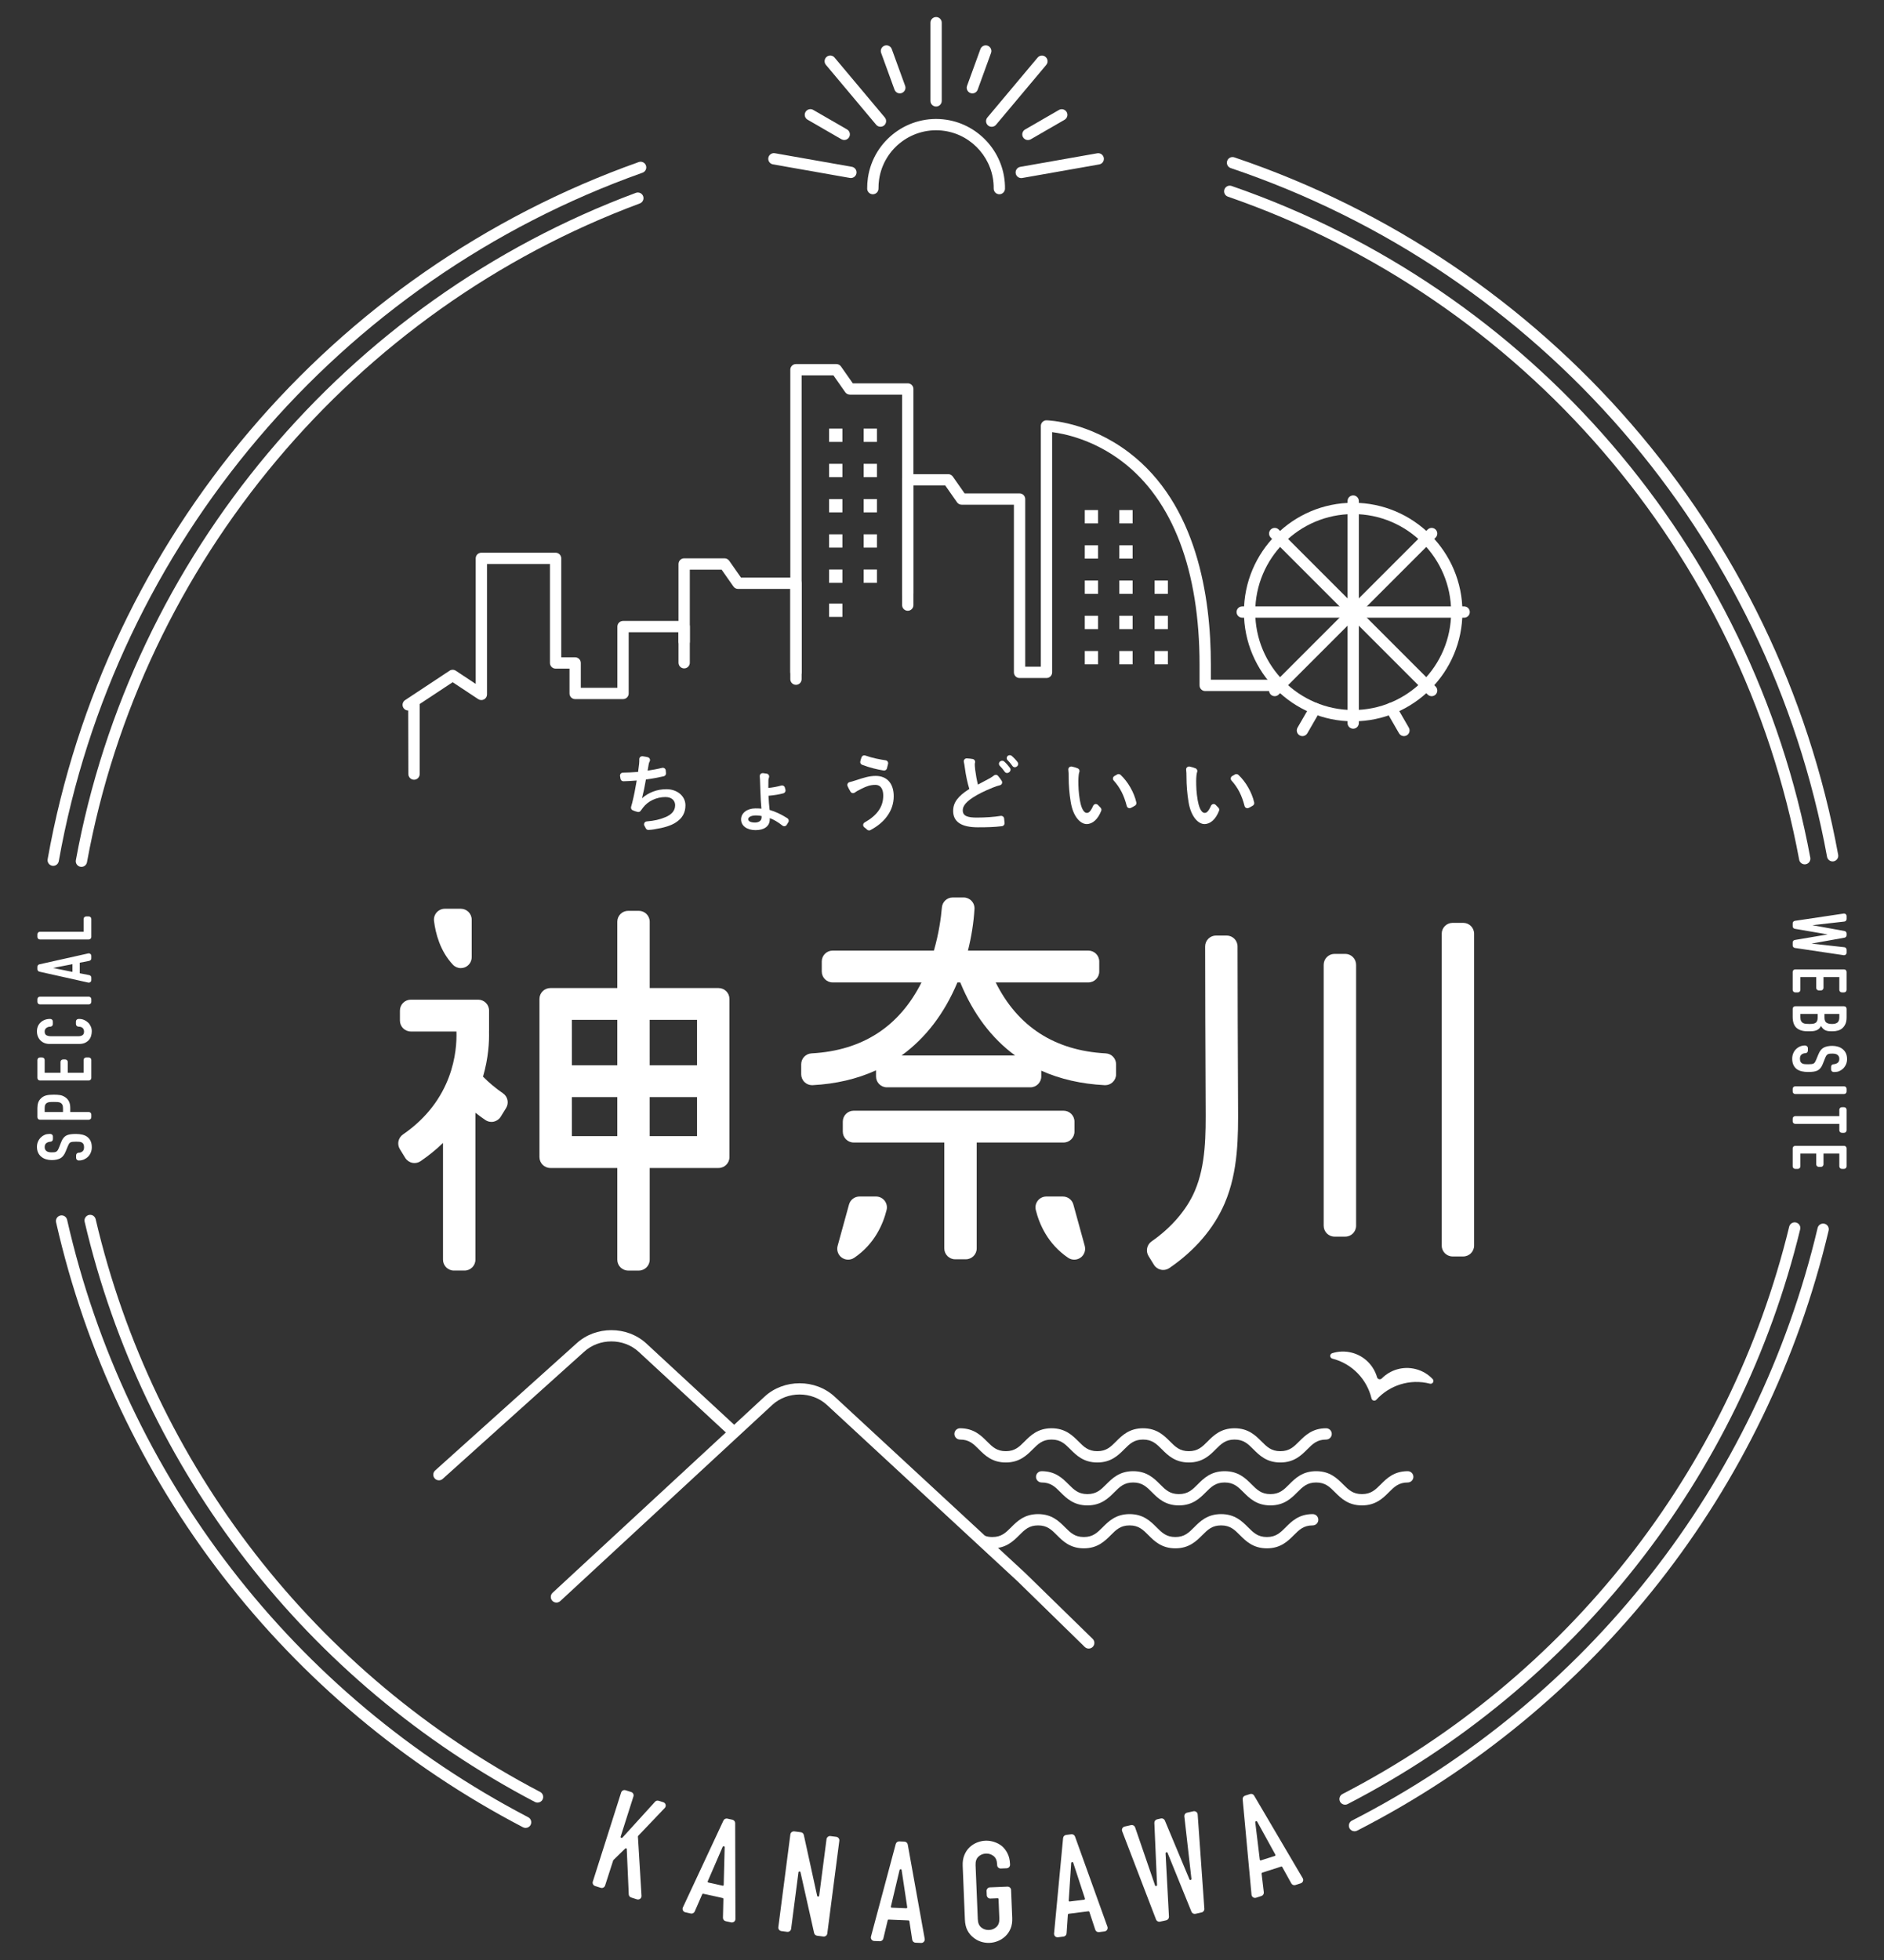 <?xml version="1.0" encoding="utf-8"?>
<!-- Generator: Adobe Illustrator 16.0.0, SVG Export Plug-In . SVG Version: 6.00 Build 0)  -->
<!DOCTYPE svg PUBLIC "-//W3C//DTD SVG 1.1//EN" "http://www.w3.org/Graphics/SVG/1.1/DTD/svg11.dtd">
<svg version="1.1" id="レイヤー_1" xmlns="http://www.w3.org/2000/svg" xmlns:xlink="http://www.w3.org/1999/xlink" x="0px"
	 y="0px" width="500px" height="520px" viewBox="0 0 500 520" enable-background="new 0 0 500 520" xml:space="preserve">
<rect x="0" y="0" width="500" height="520" fill="#333333" stroke="none"/>
<g>
	<g>
		<g>
			<g>
				<path fill="#FFFFFF" d="M339.795,388.008c-3.66,0-5.588-1.93-7.137-3.48c-1.451-1.455-2.598-2.602-5.014-2.602
					c-2.414,0-3.559,1.146-5.01,2.6c-1.547,1.551-3.475,3.482-7.131,3.482c-3.658,0-5.586-1.932-7.135-3.482
					c-1.451-1.453-2.598-2.6-5.012-2.6s-3.559,1.146-5.01,2.6c-1.547,1.551-3.475,3.482-7.131,3.482
					c-3.658,0-5.584-1.932-7.131-3.482c-1.451-1.453-2.596-2.6-5.008-2.6c-2.414,0-3.561,1.146-5.01,2.6
					c-1.549,1.551-3.475,3.482-7.133,3.482s-5.584-1.932-7.133-3.482c-1.449-1.453-2.596-2.6-5.01-2.6c-0.828,0-1.5-0.672-1.5-1.5
					s0.672-1.5,1.5-1.5c3.658,0,5.586,1.93,7.133,3.48c1.451,1.453,2.596,2.602,5.01,2.602c2.412,0,3.559-1.148,5.01-2.602
					c1.547-1.551,3.475-3.48,7.133-3.48c3.656,0,5.582,1.93,7.131,3.48c1.449,1.453,2.596,2.602,5.008,2.602
					s3.559-1.148,5.008-2.602c1.549-1.551,3.475-3.48,7.133-3.48s5.586,1.93,7.135,3.48c1.451,1.453,2.596,2.602,5.012,2.602
					c2.412,0,3.559-1.148,5.008-2.602c1.549-1.551,3.475-3.48,7.133-3.48c3.66,0,5.588,1.93,7.137,3.48
					c1.451,1.453,2.598,2.602,5.014,2.602s3.562-1.148,5.014-2.602c1.551-1.551,3.479-3.48,7.137-3.48c0.828,0,1.5,0.672,1.5,1.5
					s-0.672,1.5-1.5,1.5c-2.416,0-3.562,1.146-5.014,2.6C345.383,386.076,343.455,388.008,339.795,388.008z"/>
				<path fill="#FFFFFF" d="M361.451,399.395c-3.66,0-5.588-1.93-7.137-3.48c-1.451-1.453-2.598-2.602-5.014-2.602
					c-2.414,0-3.559,1.146-5.01,2.6c-1.547,1.553-3.475,3.482-7.133,3.482s-5.584-1.93-7.133-3.48
					c-1.451-1.453-2.598-2.602-5.012-2.602s-3.559,1.146-5.01,2.6c-1.547,1.553-3.475,3.482-7.133,3.482
					c-3.656,0-5.582-1.93-7.129-3.48c-1.451-1.455-2.596-2.602-5.008-2.602c-2.414,0-3.561,1.146-5.01,2.602
					c-1.549,1.551-3.475,3.48-7.133,3.48s-5.584-1.93-7.133-3.48c-1.449-1.455-2.596-2.602-5.01-2.602c-0.828,0-1.5-0.672-1.5-1.5
					s0.672-1.5,1.5-1.5c3.658,0,5.586,1.93,7.133,3.482c1.451,1.453,2.596,2.6,5.01,2.6c2.412,0,3.559-1.146,5.01-2.602
					c1.547-1.551,3.475-3.48,7.133-3.48c3.656,0,5.582,1.93,7.131,3.482c1.449,1.453,2.594,2.6,5.006,2.6
					c2.414,0,3.561-1.146,5.01-2.602c1.549-1.551,3.475-3.48,7.133-3.48s5.586,1.93,7.135,3.48c1.451,1.455,2.596,2.602,5.01,2.602
					s3.561-1.146,5.01-2.602c1.549-1.551,3.475-3.48,7.133-3.48c3.66,0,5.588,1.93,7.137,3.48c1.451,1.455,2.598,2.602,5.014,2.602
					s3.562-1.148,5.014-2.602c1.549-1.551,3.477-3.48,7.137-3.48c0.828,0,1.5,0.672,1.5,1.5s-0.672,1.5-1.5,1.5
					c-2.416,0-3.562,1.148-5.014,2.602C367.039,397.465,365.109,399.395,361.451,399.395z"/>
				<path fill="#FFFFFF" d="M336.225,410.781c-3.66,0-5.588-1.93-7.137-3.48c-1.451-1.453-2.598-2.602-5.014-2.602
					c-2.414,0-3.561,1.146-5.01,2.602c-1.549,1.551-3.475,3.48-7.133,3.48s-5.586-1.93-7.135-3.48
					c-1.451-1.455-2.596-2.602-5.01-2.602s-3.561,1.146-5.01,2.602c-1.549,1.551-3.475,3.48-7.133,3.48
					c-3.656,0-5.582-1.93-7.131-3.482c-1.449-1.453-2.596-2.6-5.008-2.6s-3.559,1.146-5.01,2.602
					c-1.547,1.551-3.475,3.48-7.131,3.48c-1.076,0-2.041-0.158-2.955-0.488c-0.779-0.279-1.184-1.139-0.904-1.918
					c0.281-0.779,1.139-1.186,1.92-0.904c0.582,0.209,1.217,0.311,1.939,0.311c2.412,0,3.559-1.146,5.008-2.6
					c1.549-1.553,3.475-3.482,7.133-3.482s5.584,1.93,7.131,3.482c1.451,1.453,2.596,2.6,5.008,2.6c2.414,0,3.559-1.146,5.01-2.6
					c1.547-1.553,3.475-3.482,7.133-3.482s5.584,1.93,7.133,3.48c1.451,1.453,2.598,2.602,5.012,2.602s3.559-1.146,5.01-2.6
					c1.547-1.553,3.475-3.482,7.133-3.482s5.588,1.93,7.137,3.48c1.451,1.453,2.598,2.602,5.014,2.602
					c2.414,0,3.561-1.146,5.012-2.602c1.551-1.551,3.479-3.48,7.139-3.48c0.828,0,1.5,0.672,1.5,1.5s-0.672,1.5-1.5,1.5
					c-2.416,0-3.564,1.148-5.016,2.602C341.811,408.852,339.883,410.781,336.225,410.781z"/>
			</g>
			<g>
				<path fill="#FFFFFF" d="M116.49,392.74c-0.411,0-0.82-0.168-1.116-0.498c-0.554-0.615-0.503-1.564,0.113-2.117l37.477-33.678
					c5.115-4.734,13.465-4.734,18.596,0.014l23.749,21.967c0.608,0.562,0.645,1.512,0.083,2.119
					c-0.562,0.607-1.511,0.646-2.12,0.084l-23.749-21.967c-4.007-3.709-10.53-3.709-14.538,0l-37.493,33.691
					C117.206,392.613,116.847,392.74,116.49,392.74z"/>
				<path fill="#FFFFFF" d="M288.939,437.375c-0.379,0-0.756-0.141-1.049-0.426l-17.814-17.395l-50.601-46.805
					c-4.008-3.705-10.53-3.707-14.538,0l-56.244,52.025c-0.609,0.561-1.558,0.523-2.12-0.084c-0.562-0.607-0.526-1.557,0.083-2.119
					l56.244-52.025c5.131-4.746,13.48-4.746,18.612,0l50.63,46.832l17.844,17.424c0.594,0.578,0.605,1.527,0.025,2.121
					C289.719,437.225,289.328,437.375,288.939,437.375z"/>
			</g>
			<path fill="#FFFFFF" d="M353.027,359.746c0.01,0.332,0.238,0.617,0.559,0.699c0.002,0,0.006,0,0.01,0.002
				c5.338,1.371,9.203,5.57,10.398,10.584c0.064,0.268,0.273,0.48,0.541,0.549s0.551-0.018,0.736-0.221
				c3.465-3.816,8.873-5.637,14.213-4.266c0.002,0.002,0.006,0.002,0.01,0.002c0.32,0.084,0.656-0.057,0.824-0.342
				c0.168-0.287,0.127-0.648-0.102-0.889c-1.178-1.242-2.707-2.18-4.488-2.637c-3.354-0.861-6.746,0.195-9.023,2.484
				c-0.188,0.188-0.459,0.262-0.715,0.197c-0.256-0.066-0.457-0.264-0.531-0.518c-0.893-3.102-3.357-5.664-6.711-6.523
				c-1.781-0.459-3.574-0.375-5.203,0.148C353.229,359.117,353.018,359.416,353.027,359.746z"/>
		</g>
		<g>
			<g>
				<path fill="#FFFFFF" d="M176.87,209.382c-2.447,0-4.69,0.829-6.488,2.396c0.405-1.581,0.726-3.115,1.038-4.974
					c1.766-0.231,2.93-0.459,4.72-0.851c0.37-0.081,0.628-0.417,0.609-0.795c-0.013-0.245-0.035-0.509-0.07-0.784
					c-0.028-0.219-0.148-0.417-0.33-0.541c-0.132-0.089-0.285-0.136-0.44-0.136c-0.061,0-0.123,0.007-0.185,0.022
					c-1.27,0.312-2.887,0.599-3.852,0.735c0.101-0.69,0.181-1.123,0.274-1.626l0.043-0.229c0.028-0.151,0.116-0.381,0.227-0.585
					c0.113-0.21,0.123-0.462,0.025-0.681c-0.097-0.218-0.289-0.38-0.521-0.438c-0.375-0.095-0.83-0.179-1.371-0.256
					c-0.036-0.005-0.073-0.007-0.109-0.007c-0.188,0-0.374,0.069-0.517,0.197c-0.17,0.152-0.266,0.373-0.258,0.601
					c0.01,0.366-0.008,0.781-0.053,1.283l-0.017,0.124c-0.063,0.53-0.149,1.224-0.254,1.957c-1.552,0.121-2.756,0.18-4.027,0.198
					c-0.225,0.003-0.437,0.103-0.581,0.274c-0.146,0.172-0.209,0.397-0.175,0.619c0.045,0.29,0.09,0.557,0.127,0.758
					c0.066,0.369,0.389,0.635,0.763,0.635c0.003,0,0.008,0,0.011,0c1.008-0.014,2.191-0.102,3.24-0.18l0.279-0.021
					c-0.38,2.24-0.699,3.929-1.197,5.923c-0.088,0.329-0.176,0.657-0.292,1.052c-0.108,0.373,0.075,0.77,0.432,0.927
					c0.407,0.181,0.926,0.351,1.321,0.434c0.054,0.012,0.107,0.017,0.16,0.017c0.25,0,0.487-0.121,0.635-0.331
					c0.087-0.124,0.178-0.243,0.326-0.438c0.098-0.13,0.197-0.261,0.289-0.395c1.309-1.729,3.586-2.803,5.946-2.803
					c1.902,0,2.577,1.157,2.577,2.147c0,1.424-0.844,2.468-2.577,3.188c-1.587,0.655-2.841,0.94-4.969,1.131
					c-0.268,0.024-0.504,0.184-0.624,0.424c-0.121,0.239-0.109,0.524,0.031,0.753c0.105,0.174,0.207,0.365,0.287,0.525
					c0.006,0.013,0.039,0.092,0.045,0.105c0.127,0.276,0.403,0.451,0.705,0.451c0.008,0,0.014,0,0.021,0
					c0.536-0.015,1.047-0.087,1.473-0.155c2.68-0.418,4.513-0.994,5.766-1.809c1.735-1.103,2.578-2.597,2.578-4.568
					C181.912,211.219,179.744,209.382,176.87,209.382z"/>
				<path fill="#FFFFFF" d="M208.968,217.081c-1.649-1.042-3.104-1.722-4.719-2.204c-0.141-1.317-0.249-2.429-0.295-3.754
					c1.678-0.158,2.896-0.361,3.953-0.655c0.402-0.112,0.644-0.522,0.547-0.929c-0.047-0.194-0.103-0.399-0.157-0.597
					c-0.056-0.198-0.189-0.365-0.37-0.466c-0.116-0.065-0.246-0.098-0.377-0.098c-0.071,0-0.143,0.009-0.213,0.029
					c-1.047,0.299-2.297,0.531-3.428,0.635c0-0.768-0.002-1.537,0.022-2.081c0.018-0.243,0.075-0.456,0.157-0.7
					c0.071-0.214,0.047-0.449-0.069-0.643c-0.116-0.193-0.31-0.328-0.531-0.367c-0.272-0.048-0.612-0.095-0.993-0.137
					c-0.029-0.003-0.057-0.004-0.086-0.004c-0.204,0-0.402,0.081-0.549,0.228c-0.166,0.167-0.248,0.401-0.221,0.635
					c0.027,0.251,0.045,0.536,0.057,0.857c0.022,0.807,0.045,1.644,0.088,2.71c0.082,2.228,0.179,3.862,0.294,4.997
					c-0.411-0.046-0.929-0.068-1.583-0.068c-2.214,0-3.821,1.227-3.821,2.916c0,1.705,1.546,2.85,3.845,2.85
					c2.363,0,3.774-1.074,3.774-2.872v-0.316c1.107,0.415,2.175,1.045,3.356,1.984c0.139,0.109,0.309,0.167,0.482,0.167
					c0.04,0,0.08-0.003,0.122-0.009c0.214-0.034,0.404-0.155,0.524-0.336c0.148-0.223,0.314-0.494,0.45-0.735
					C209.433,217.759,209.318,217.303,208.968,217.081z M198.574,217.318c0-0.563,0.847-0.973,2.012-0.973
					c0.422,0,0.935,0.019,1.538,0.159v0.316c0,1.034-0.899,1.401-1.741,1.401C199.233,218.223,198.574,217.893,198.574,217.318z"/>
				<path fill="#FFFFFF" d="M232.416,205.855c-1.664,0-3.136,0.449-5.18,1.131l-0.162,0.051c-0.66,0.208-1.137,0.358-1.59,0.459
					c-0.229,0.05-0.422,0.201-0.526,0.411c-0.104,0.209-0.108,0.455-0.011,0.668c0.166,0.367,0.487,1.042,0.803,1.514
					c0.119,0.173,0.304,0.291,0.512,0.326c0.042,0.007,0.084,0.01,0.127,0.01c0.166,0,0.328-0.054,0.464-0.154
					c0.29-0.217,0.632-0.447,1.899-1.069c1.254-0.616,2.237-0.973,3.55-0.973c1.83,0,2.103,1.785,2.103,2.849
					c0,1.51-0.406,2.82-1.243,4.002c-0.831,1.167-2.039,2.187-3.693,3.117c-0.232,0.13-0.381,0.37-0.396,0.635
					c-0.014,0.266,0.109,0.52,0.326,0.674c0.234,0.167,0.462,0.353,0.692,0.574l0.007,0.007c0.149,0.149,0.348,0.228,0.549,0.228
					c0.124,0,0.25-0.03,0.364-0.091c1.868-0.996,3.331-2.204,4.343-3.584c1.216-1.612,1.833-3.431,1.833-5.404
					C237.186,207.867,235.402,205.855,232.416,205.855z"/>
				<path fill="#FFFFFF" d="M228.801,202.906c2.175,0.816,3.854,1.196,5.707,1.515c0.044,0.008,0.089,0.012,0.133,0.012
					c0.34,0,0.647-0.224,0.745-0.561c0.094-0.328,0.211-0.803,0.302-1.22c0.046-0.21,0.003-0.429-0.118-0.605
					c-0.121-0.177-0.311-0.295-0.522-0.328c-1.481-0.226-3.436-0.575-5.411-1.275c-0.086-0.03-0.173-0.045-0.26-0.045
					c-0.316,0-0.613,0.195-0.728,0.51c-0.126,0.343-0.237,0.692-0.331,1.095C228.231,202.384,228.437,202.77,228.801,202.906z"/>
				<path fill="#FFFFFF" d="M266.176,216.605c-0.137-0.1-0.297-0.152-0.463-0.152c-0.041,0-0.084,0.003-0.125,0.009
					c-1.76,0.286-4.066,0.45-6.322,0.45c-2.254,0-3.754-0.323-3.754-1.9c0-0.775,0.303-1.864,2.668-3.414
					c1.363-0.889,3.002-1.705,5.312-2.646c0.752-0.305,1.346-0.501,1.867-0.618c0.244-0.055,0.447-0.224,0.545-0.456
					c0.098-0.23,0.078-0.495-0.053-0.708c-0.258-0.418-0.598-0.879-0.986-1.334c-0.154-0.18-0.371-0.272-0.59-0.272
					c-0.176,0-0.35,0.058-0.492,0.176c-0.273,0.224-0.619,0.458-1.037,0.702l-3.211,1.718c-0.326-1.31-0.537-2.446-0.723-3.893
					l-0.037-0.39c-0.037-0.393-0.076-0.783-0.076-1.122c0-0.14,0.031-0.283,0.068-0.429c0.051-0.206,0.014-0.422-0.1-0.601
					c-0.115-0.178-0.295-0.302-0.502-0.344c-0.455-0.09-0.969-0.149-1.572-0.181c-0.014-0.001-0.027-0.001-0.041-0.001
					c-0.23,0-0.447,0.101-0.596,0.278c-0.156,0.187-0.215,0.438-0.16,0.675c0.1,0.427,0.186,0.935,0.279,1.645
					c0.246,1.898,0.676,3.909,1.176,5.517c-3.051,1.93-4.295,3.62-4.295,5.833c0,2.88,2.197,4.341,6.533,4.341
					c2.578,0,4.367-0.048,6.438-0.3c0.412-0.05,0.711-0.417,0.68-0.831c-0.031-0.388-0.07-0.829-0.125-1.234
					C266.453,216.916,266.344,216.729,266.176,216.605z"/>
				<path fill="#FFFFFF" d="M266.471,202.001c-0.131-0.115-0.309-0.167-0.488-0.167c-0.193,0-0.387,0.058-0.537,0.163
					c-0.189,0.132-0.309,0.34-0.33,0.568c-0.02,0.229,0.062,0.455,0.225,0.617c0.461,0.46,0.887,0.973,1.301,1.568
					c0.121,0.171,0.305,0.288,0.51,0.322c0.043,0.007,0.086,0.01,0.127,0.01c0.164,0,0.326-0.052,0.461-0.151l0.131-0.097
					c0.344-0.252,0.418-0.733,0.172-1.079C267.562,203.093,267.006,202.47,266.471,202.001z"/>
				<path fill="#FFFFFF" d="M268.48,200.521c-0.139-0.116-0.314-0.173-0.494-0.173c-0.168,0-0.336,0.051-0.477,0.149
					c-0.188,0.132-0.307,0.341-0.326,0.57c-0.02,0.229,0.064,0.455,0.229,0.616c0.475,0.469,0.895,0.971,1.283,1.535
					c0.119,0.175,0.309,0.293,0.518,0.326c0.041,0.006,0.08,0.009,0.121,0.009c0.17,0,0.336-0.056,0.473-0.161l0.117-0.09
					c0.334-0.257,0.402-0.73,0.156-1.07C269.641,201.628,269.074,201.021,268.48,200.521z"/>
				<path fill="#FFFFFF" d="M291.408,213.585c-0.146-0.17-0.361-0.266-0.584-0.266c-0.037,0-0.076,0.003-0.115,0.009
					c-0.262,0.04-0.486,0.21-0.594,0.452c-0.736,1.658-1.236,1.887-1.666,1.887c-1.1,0-1.633-2.084-1.854-3.324
					c-0.357-2.058-0.406-3.694-0.406-5.155c0-0.958,0.115-1.947,0.205-2.218l0.053-0.132c0.148-0.387-0.033-0.823-0.412-0.989
					c-0.412-0.18-0.957-0.345-1.582-0.477c-0.053-0.012-0.107-0.017-0.16-0.017c-0.193,0-0.381,0.072-0.525,0.204
					c-0.186,0.17-0.275,0.418-0.244,0.667c0.074,0.596,0.088,1.177,0.088,1.921c0,2.167,0.193,4.507,0.543,6.58
					c0.646,4.055,2.645,5.901,4.229,5.901c1.59,0,3.002-1.282,3.873-3.519c0.115-0.293,0.041-0.626-0.188-0.843
					C291.865,214.072,291.641,213.851,291.408,213.585z"/>
				<path fill="#FFFFFF" d="M297.396,205.577c-0.146-0.136-0.336-0.207-0.529-0.207c-0.123,0-0.248,0.029-0.361,0.089
					c-0.188,0.099-0.438,0.238-0.762,0.431c-0.201,0.119-0.338,0.321-0.373,0.551s0.035,0.463,0.191,0.636
					c1.695,1.884,2.732,3.906,3.469,6.76c0.057,0.221,0.207,0.405,0.414,0.504c0.105,0.051,0.221,0.078,0.338,0.078
					c0.105,0,0.215-0.022,0.312-0.067c0.342-0.151,0.705-0.351,1.143-0.627c0.277-0.175,0.416-0.505,0.344-0.825
					C300.994,210.266,299.352,207.392,297.396,205.577z"/>
				<path fill="#FFFFFF" d="M332.85,212.9c-0.588-2.634-2.23-5.509-4.186-7.323c-0.148-0.136-0.336-0.207-0.529-0.207
					c-0.123,0-0.248,0.029-0.361,0.089c-0.188,0.099-0.438,0.238-0.762,0.431c-0.201,0.119-0.338,0.321-0.373,0.551
					s0.035,0.463,0.191,0.636c1.697,1.884,2.732,3.906,3.469,6.76c0.057,0.221,0.207,0.405,0.414,0.504
					c0.105,0.051,0.221,0.078,0.338,0.078c0.105,0,0.213-0.022,0.312-0.067c0.342-0.151,0.705-0.351,1.145-0.627
					C332.785,213.55,332.922,213.22,332.85,212.9z"/>
				<path fill="#FFFFFF" d="M322.676,213.585c-0.148-0.17-0.361-0.266-0.584-0.266c-0.037,0-0.076,0.003-0.115,0.009
					c-0.262,0.04-0.486,0.21-0.594,0.452c-0.736,1.658-1.236,1.887-1.666,1.887c-1.1,0-1.633-2.084-1.854-3.324
					c-0.357-2.058-0.406-3.694-0.406-5.155c0-0.958,0.115-1.947,0.205-2.218l0.053-0.132c0.148-0.387-0.033-0.823-0.414-0.989
					c-0.41-0.18-0.955-0.345-1.58-0.477c-0.053-0.012-0.107-0.017-0.16-0.017c-0.193,0-0.381,0.072-0.525,0.204
					c-0.186,0.17-0.275,0.418-0.244,0.667c0.074,0.596,0.088,1.177,0.088,1.921c0,2.167,0.193,4.507,0.543,6.58
					c0.646,4.055,2.645,5.901,4.229,5.901c1.59,0,3.002-1.282,3.873-3.519c0.113-0.293,0.041-0.626-0.188-0.843
					C323.133,214.072,322.908,213.851,322.676,213.585z"/>
			</g>
			<g>
				<g>
					<path fill="#FFFFFF" d="M357.01,253.074h-2.824c-1.596,0-2.889,1.294-2.889,2.89v69.236c0,1.596,1.293,2.889,2.889,2.889h2.824
						c1.596,0,2.889-1.293,2.889-2.889v-69.236C359.898,254.368,358.605,253.074,357.01,253.074z"/>
					<path fill="#FFFFFF" d="M388.33,244.84h-2.822c-1.596,0-2.889,1.294-2.889,2.891v82.725c0,1.596,1.293,2.889,2.889,2.889h2.822
						c1.598,0,2.891-1.293,2.891-2.889V247.73C391.221,246.134,389.928,244.84,388.33,244.84z"/>
					<path fill="#FFFFFF" d="M328.436,251.092c-0.002-1.595-1.295-2.885-2.889-2.885l-2.824,0c-0.768,0-1.502,0.305-2.045,0.848
						c-0.541,0.543-0.846,1.28-0.844,2.046c0.014,8.338,0.053,29.141,0.131,42.174c0.047,7.76,0.096,15.787-2.881,22.715
						c-2.131,4.965-6.199,9.709-11.457,13.357c-1.262,0.877-1.617,2.584-0.812,3.891l1.428,2.316
						c0.414,0.672,1.086,1.145,1.857,1.309c0.199,0.043,0.402,0.064,0.604,0.064c0.574,0,1.143-0.172,1.625-0.502
						c6.766-4.607,11.844-10.541,14.684-17.158c3.658-8.52,3.604-17.828,3.555-26.043
						C328.488,280.137,328.449,259.4,328.436,251.092z"/>
				</g>
				<g>
					<path fill="#FFFFFF" d="M190.702,262.139h-18.274v-17.6c0-1.596-1.293-2.89-2.89-2.89h-2.822c-1.597,0-2.89,1.293-2.89,2.89
						v17.6h-17.767c-1.597,0-2.89,1.293-2.89,2.889v41.955c0,1.596,1.293,2.891,2.89,2.891h17.767v24.324
						c0,1.596,1.293,2.891,2.89,2.891h2.822c1.597,0,2.89-1.295,2.89-2.891v-24.324h18.274c1.597,0,2.89-1.295,2.89-2.891v-41.955
						C193.591,263.432,192.298,262.139,190.702,262.139z M184.989,282.625h-12.562l-0.004-12.047h0.004h12.562V282.625z
						 M172.427,291.064h12.562v10.367h-12.562l-0.004-10.367H172.427z M163.826,282.625h-12.055l-0.004-12.047h0.004h12.055V282.625
						z M151.771,291.064h12.055v10.367h-12.055l-0.004-10.367H151.771z"/>
					<g>
						<path fill="#FFFFFF" d="M133.494,290.066c-1.955-1.346-3.738-2.834-5.303-4.424c1.445-4.971,1.663-9.26,1.591-11.965
							c0.008-0.086,0.011-0.172,0.011-0.258v-5.309c0-1.596-1.293-2.889-2.89-2.889h-17.872c-1.597,0-2.891,1.293-2.891,2.889v2.66
							c0,1.596,1.294,2.891,2.891,2.891h12.106c0.177,5.16-0.853,18.148-14.193,27.32c-1.269,0.871-1.631,2.586-0.823,3.896
							l1.422,2.309c0.414,0.672,1.086,1.146,1.858,1.311c0.2,0.043,0.401,0.062,0.603,0.062c0.576,0,1.145-0.172,1.628-0.502
							c2.147-1.463,4.146-3.088,5.939-4.828v30.967c0,1.596,1.294,2.891,2.89,2.891h2.824c1.596,0,2.89-1.295,2.89-2.891v-38.975
							c0.853,0.668,1.737,1.314,2.63,1.922c0.482,0.33,1.05,0.502,1.626,0.502c0.201,0,0.403-0.021,0.603-0.064
							c0.771-0.164,1.442-0.637,1.857-1.309l1.424-2.311C135.123,292.652,134.761,290.939,133.494,290.066z"/>
						<path fill="#FFFFFF" d="M120.187,255.932c0.559,0.594,1.326,0.913,2.109,0.913c0.356,0,0.717-0.066,1.062-0.203
							c1.102-0.436,1.826-1.501,1.826-2.688v-9.967c0-1.596-1.293-2.89-2.89-2.89h-4.241c-0.827,0-1.615,0.355-2.164,0.975
							c-0.549,0.621-0.805,1.446-0.704,2.267C115.591,247.627,116.788,252.306,120.187,255.932z"/>
					</g>
				</g>
				<g>
					<path fill="#FFFFFF" d="M285.154,300.23v-2.662c0-1.596-1.293-2.889-2.889-2.889h-55.702c-1.597,0-2.89,1.293-2.89,2.889v2.662
						c0,1.596,1.293,2.889,2.89,2.889h24.045v28.086c0,1.596,1.293,2.891,2.889,2.891h2.824c1.596,0,2.889-1.295,2.889-2.891
						v-28.086h23.055C283.861,303.119,285.154,301.826,285.154,300.23z"/>
					<path fill="#FFFFFF" d="M293.465,279.467c-13.523-0.725-23.354-7.061-29.217-18.828h24.596c1.596,0,2.889-1.294,2.889-2.89
						v-2.66c0-1.596-1.293-2.89-2.889-2.89h-31.955c0.93-3.708,1.514-7.419,1.732-11.028c0.049-0.796-0.232-1.577-0.777-2.157
						c-0.547-0.581-1.309-0.91-2.105-0.91h-2.891c-1.5,0-2.751,1.149-2.878,2.645c-0.228,2.667-0.778,6.819-2.12,11.45h-26.87
						c-1.597,0-2.89,1.294-2.89,2.89v2.66c0,1.596,1.293,2.89,2.89,2.89h23.579c-5.902,11.765-15.724,18.099-29.191,18.828
						c-1.533,0.082-2.734,1.35-2.734,2.885v2.662c0,0.793,0.326,1.551,0.902,2.098c0.537,0.51,1.25,0.793,1.988,0.793
						c0.051,0,0.102-0.002,0.152-0.004c6.146-0.324,11.801-1.646,16.812-3.932v1.613c0,1.596,1.293,2.891,2.89,2.891h38.079
						c1.598,0,2.891-1.295,2.891-2.891v-1.527c4.973,2.238,10.633,3.533,16.816,3.848c0.049,0.004,0.098,0.004,0.146,0.004
						c0.74,0,1.453-0.283,1.99-0.795c0.574-0.545,0.9-1.303,0.9-2.094v-2.666C296.199,280.816,294.998,279.549,293.465,279.467z
						 M269.408,280.031h-30.145c6.394-4.635,11.383-11.158,14.827-19.392h0.752C258.229,268.914,263.129,275.439,269.408,280.031z"
						/>
					<path fill="#FFFFFF" d="M232.489,317.441h-4.382c-1.301,0-2.44,0.869-2.786,2.123l-3.02,10.975
						c-0.32,1.168,0.12,2.41,1.104,3.117c0.502,0.359,1.093,0.539,1.683,0.539c0.565,0,1.132-0.166,1.622-0.498
						c5.405-3.664,7.651-8.914,8.584-12.67c0.214-0.863,0.02-1.777-0.528-2.479C234.216,317.85,233.377,317.441,232.489,317.441z"/>
					<path fill="#FFFFFF" d="M284.863,319.564c-0.344-1.254-1.484-2.123-2.785-2.123h-4.381c-0.889,0-1.729,0.408-2.275,1.107
						c-0.549,0.701-0.742,1.615-0.529,2.479c0.934,3.758,3.18,9.008,8.582,12.672c0.49,0.332,1.057,0.496,1.623,0.496
						c0.59,0,1.18-0.18,1.682-0.539c0.984-0.707,1.426-1.949,1.104-3.115L284.863,319.564z"/>
				</g>
			</g>
		</g>
		<g>
			<g>
				<g>
					<g>
						<rect x="287.891" y="135.327" fill="#FFFFFF" width="3.531" height="3.53"/>
						<rect x="297.059" y="135.327" fill="#FFFFFF" width="3.529" height="3.53"/>
						<rect x="287.891" y="144.675" fill="#FFFFFF" width="3.531" height="3.53"/>
						<rect x="297.059" y="144.675" fill="#FFFFFF" width="3.529" height="3.53"/>
						<rect x="287.891" y="154.023" fill="#FFFFFF" width="3.531" height="3.53"/>
						<rect x="297.059" y="154.023" fill="#FFFFFF" width="3.529" height="3.53"/>
						<rect x="287.891" y="163.37" fill="#FFFFFF" width="3.531" height="3.531"/>
						<rect x="297.059" y="163.37" fill="#FFFFFF" width="3.529" height="3.531"/>
						<rect x="287.891" y="172.718" fill="#FFFFFF" width="3.531" height="3.53"/>
						<rect x="297.059" y="172.718" fill="#FFFFFF" width="3.529" height="3.53"/>
						<rect x="306.416" y="154.023" fill="#FFFFFF" width="3.531" height="3.53"/>
						<rect x="306.416" y="163.37" fill="#FFFFFF" width="3.531" height="3.531"/>
						<rect x="306.416" y="172.718" fill="#FFFFFF" width="3.531" height="3.53"/>
					</g>
					<g>
						<rect x="220.037" y="113.709" fill="#FFFFFF" width="3.529" height="3.531"/>
						<rect x="229.204" y="113.709" fill="#FFFFFF" width="3.53" height="3.531"/>
						<rect x="220.037" y="123.057" fill="#FFFFFF" width="3.529" height="3.53"/>
						<rect x="229.204" y="123.057" fill="#FFFFFF" width="3.53" height="3.53"/>
						<rect x="220.037" y="132.405" fill="#FFFFFF" width="3.529" height="3.53"/>
						<rect x="229.204" y="132.405" fill="#FFFFFF" width="3.53" height="3.53"/>
						<rect x="220.037" y="141.753" fill="#FFFFFF" width="3.529" height="3.53"/>
						<rect x="229.204" y="141.753" fill="#FFFFFF" width="3.53" height="3.53"/>
						<rect x="220.037" y="151.101" fill="#FFFFFF" width="3.529" height="3.531"/>
						<rect x="220.037" y="160.141" fill="#FFFFFF" width="3.529" height="3.53"/>
						<rect x="229.204" y="151.101" fill="#FFFFFF" width="3.53" height="3.531"/>
					</g>
					<path fill="#FFFFFF" d="M211.242,181.691c-0.829,0-1.5-0.671-1.5-1.5v-23.947h-13.865c-0.489,0-0.948-0.238-1.229-0.639
						l-3.134-4.472h-8.444v19.066c0,0.829-0.671,1.5-1.5,1.5s-1.5-0.671-1.5-1.5v-20.566c0-0.829,0.671-1.5,1.5-1.5h10.725
						c0.489,0,0.948,0.238,1.229,0.639l3.134,4.472h14.585c0.829,0,1.5,0.671,1.5,1.5v25.447
						C212.742,181.02,212.07,181.691,211.242,181.691z"/>
					<path fill="#FFFFFF" d="M211.242,179.814c-0.829,0-1.5-0.671-1.5-1.5V98.089c0-0.829,0.671-1.5,1.5-1.5h10.724
						c0.489,0,0.947,0.238,1.228,0.639l3.135,4.472h14.584c0.829,0,1.5,0.671,1.5,1.5v57.339c0,0.829-0.671,1.5-1.5,1.5
						s-1.5-0.671-1.5-1.5v-55.839h-13.864c-0.489,0-0.947-0.238-1.228-0.639l-3.135-4.472h-8.443v78.726
						C212.742,179.143,212.07,179.814,211.242,179.814z"/>
					<path fill="#FFFFFF" d="M319.852,183.341c-0.828,0-1.5-0.671-1.5-1.5v-5.479c0-25.013-7.078-43.641-20.473-53.869
						c-7.715-5.892-15.449-7.441-18.652-7.844v63.734c0,0.829-0.672,1.5-1.5,1.5h-7.143c-0.828,0-1.5-0.671-1.5-1.5v-44.479h-13.865
						c-0.488,0-0.947-0.238-1.229-0.639l-3.133-4.472h-8.444v28.617c0,0.829-0.671,1.5-1.5,1.5s-1.5-0.671-1.5-1.5v-30.117
						c0-0.829,0.671-1.5,1.5-1.5h10.724c0.49,0,0.947,0.238,1.229,0.639l3.135,4.472h14.584c0.828,0,1.5,0.671,1.5,1.5v44.479h4.143
						v-63.872c0-0.404,0.164-0.791,0.453-1.073c0.287-0.283,0.672-0.447,1.082-0.426c0.451,0.011,11.143,0.354,21.938,8.598
						c17.896,13.667,21.652,38.134,21.652,56.253v3.967h15.455c0.828,0,1.5,0.671,1.5,1.5s-0.672,1.5-1.5,1.5h-16.766
						C319.979,183.337,319.916,183.341,319.852,183.341z"/>
				</g>
				<g>
					<g>
						<path fill="#FFFFFF" d="M359.125,191.373c-15.988,0-28.994-13.006-28.994-28.993s13.006-28.993,28.994-28.993
							c15.986,0,28.992,13.006,28.992,28.993S375.111,191.373,359.125,191.373z M359.125,136.387
							c-14.334,0-25.994,11.661-25.994,25.993s11.66,25.993,25.994,25.993c14.332,0,25.992-11.661,25.992-25.993
							S373.457,136.387,359.125,136.387z"/>
						<path fill="#FFFFFF" d="M359.125,193.329c-0.828,0-1.5-0.671-1.5-1.5v-58.897c0-0.829,0.672-1.5,1.5-1.5s1.5,0.671,1.5,1.5
							v58.897C360.625,192.657,359.953,193.329,359.125,193.329z"/>
						<path fill="#FFFFFF" d="M388.572,163.88h-58.896c-0.828,0-1.5-0.671-1.5-1.5s0.672-1.5,1.5-1.5h58.896
							c0.828,0,1.5,0.671,1.5,1.5S389.4,163.88,388.572,163.88z"/>
						<path fill="#FFFFFF" d="M338.301,184.703c-0.383,0-0.768-0.146-1.061-0.439c-0.586-0.585-0.586-1.536,0-2.121l41.646-41.646
							c0.586-0.586,1.535-0.586,2.121,0c0.586,0.585,0.586,1.536,0,2.121l-41.646,41.646
							C339.068,184.557,338.686,184.703,338.301,184.703z"/>
						<path fill="#FFFFFF" d="M379.947,184.703c-0.383,0-0.768-0.146-1.061-0.439l-41.646-41.646c-0.586-0.585-0.586-1.536,0-2.121
							c0.586-0.586,1.535-0.586,2.121,0l41.646,41.646c0.586,0.585,0.586,1.536,0,2.121
							C380.715,184.557,380.332,184.703,379.947,184.703z"/>
					</g>
					<path fill="#FFFFFF" d="M372.592,195.296c-0.518,0-1.023-0.269-1.301-0.75l-3.375-5.847c-0.414-0.717-0.17-1.635,0.549-2.049
						c0.715-0.414,1.635-0.17,2.049,0.549l3.375,5.847c0.414,0.717,0.17,1.635-0.549,2.049
						C373.104,195.231,372.846,195.296,372.592,195.296z"/>
					<path fill="#FFFFFF" d="M345.658,195.296c-0.256,0-0.514-0.065-0.75-0.202c-0.717-0.414-0.963-1.332-0.549-2.049l3.371-5.836
						c0.414-0.719,1.332-0.963,2.049-0.549s0.963,1.332,0.549,2.049l-3.371,5.836C346.68,195.027,346.176,195.296,345.658,195.296z"
						/>
				</g>
			</g>
			<path fill="#FFFFFF" d="M109.882,206.869c-0.829,0-1.5-0.671-1.5-1.5l-0.045-16.868c-0.662,0-1.246-0.434-1.437-1.068
				c-0.19-0.634,0.057-1.318,0.609-1.683l11.797-7.803c0.502-0.332,1.154-0.332,1.655,0l5.287,3.497v-33.308
				c0-0.829,0.671-1.5,1.5-1.5h19.706c0.829,0,1.5,0.671,1.5,1.5v26.253h3.686c0.829,0,1.5,0.671,1.5,1.5v6.589h9.706V166.24
				c0-0.829,0.671-1.5,1.5-1.5h16.224c0.829,0,1.5,0.671,1.5,1.5v9.589c0,0.829-0.671,1.5-1.5,1.5s-1.5-0.671-1.5-1.5v-8.089
				h-13.224v16.238c0,0.829-0.671,1.5-1.5,1.5H152.64c-0.829,0-1.5-0.671-1.5-1.5v-6.589h-3.686c-0.829,0-1.5-0.671-1.5-1.5v-26.253
				h-16.706v34.599c0,0.552-0.303,1.06-0.79,1.321c-0.485,0.262-1.076,0.235-1.538-0.07l-6.787-4.489l-8.766,5.798
				c0.009,0.068,0.014,0.137,0.014,0.207v18.368C111.382,206.197,110.711,206.869,109.882,206.869z"/>
		</g>
	</g>
	<g>
		<g>
			<path fill="#FFFFFF" d="M248.433,28.262c-0.829,0-1.5-0.671-1.5-1.5V6.023c0-0.829,0.671-1.5,1.5-1.5s1.5,0.671,1.5,1.5v20.739
				C249.933,27.59,249.262,28.262,248.433,28.262z"/>
			<path fill="#FFFFFF" d="M238.806,24.772c-0.613,0-1.188-0.378-1.41-0.987l-3.547-9.744c-0.283-0.779,0.118-1.639,0.896-1.923
				s1.64,0.118,1.923,0.896l3.547,9.744c0.283,0.779-0.118,1.639-0.896,1.923C239.15,24.743,238.977,24.772,238.806,24.772z"/>
			<path fill="#FFFFFF" d="M233.672,33.628c-0.428,0-0.854-0.182-1.15-0.536l-13.33-15.887c-0.533-0.635-0.45-1.581,0.185-2.113
				c0.636-0.533,1.582-0.449,2.113,0.185l13.33,15.887c0.533,0.635,0.45,1.581-0.185,2.113
				C234.354,33.513,234.012,33.628,233.672,33.628z"/>
			<path fill="#FFFFFF" d="M224.052,37.144c-0.254,0-0.512-0.065-0.749-0.202l-8.979-5.185c-0.717-0.414-0.963-1.332-0.549-2.049
				c0.414-0.718,1.332-0.963,2.049-0.549l8.979,5.185c0.717,0.414,0.963,1.332,0.549,2.049
				C225.074,36.875,224.57,37.144,224.052,37.144z"/>
			<path fill="#FFFFFF" d="M225.816,47.229c-0.087,0-0.174-0.008-0.262-0.023l-20.424-3.601c-0.816-0.144-1.361-0.922-1.217-1.737
				c0.144-0.816,0.928-1.361,1.737-1.217l20.424,3.601c0.816,0.144,1.361,0.922,1.217,1.737
				C227.163,46.716,226.53,47.229,225.816,47.229z"/>
			<path fill="#FFFFFF" d="M271.037,47.245c-0.715,0-1.348-0.512-1.477-1.24c-0.143-0.815,0.402-1.594,1.217-1.737l20.424-3.601
				c0.814-0.142,1.594,0.4,1.738,1.217c0.145,0.815-0.4,1.594-1.217,1.737l-20.424,3.601
				C271.211,47.237,271.123,47.245,271.037,47.245z"/>
			<path fill="#FFFFFF" d="M272.805,37.158c-0.518,0-1.021-0.269-1.299-0.75c-0.414-0.717-0.17-1.635,0.549-2.049l8.979-5.185
				c0.717-0.415,1.635-0.169,2.049,0.549c0.414,0.717,0.17,1.635-0.549,2.049l-8.979,5.185
				C273.318,37.093,273.061,37.158,272.805,37.158z"/>
			<path fill="#FFFFFF" d="M263.189,33.639c-0.34,0-0.684-0.115-0.963-0.351c-0.635-0.532-0.719-1.479-0.186-2.113l13.33-15.887
				c0.533-0.634,1.48-0.717,2.113-0.185c0.635,0.532,0.719,1.479,0.186,2.113l-13.33,15.887
				C264.043,33.457,263.617,33.639,263.189,33.639z"/>
			<path fill="#FFFFFF" d="M258.059,24.778c-0.17,0-0.344-0.029-0.512-0.091c-0.779-0.283-1.18-1.144-0.896-1.923l3.545-9.744
				c0.285-0.779,1.146-1.179,1.922-0.896c0.779,0.283,1.18,1.144,0.896,1.923l-3.545,9.744
				C259.246,24.399,258.672,24.778,258.059,24.778z"/>
			<path fill="#FFFFFF" d="M265.219,51.538c-0.006,0-0.012,0-0.018,0c-0.828-0.01-1.492-0.69-1.482-1.518
				c0.094-7.589-5.504-14.162-13.02-15.288c-8.341-1.247-16.138,4.518-17.387,12.855c-0.119,0.793-0.175,1.613-0.168,2.438
				c0.007,0.828-0.658,1.506-1.487,1.513c-0.004,0-0.009,0-0.014,0c-0.822,0-1.492-0.663-1.5-1.487
				c-0.009-0.981,0.059-1.96,0.201-2.909c1.495-9.973,10.825-16.87,20.799-15.377c8.988,1.347,15.686,9.211,15.574,18.291
				C266.709,50.878,266.039,51.538,265.219,51.538z"/>
		</g>
		<g>
			<g>
				<g>
					<path fill="#FFFFFF" d="M176.036,478.143l-1.226-0.389c-0.092-0.029-0.188-0.043-0.281-0.043c-0.257,0-0.507,0.105-0.686,0.303
						l-8.666,9.531c-0.013,0.014-0.069,0.045-0.225,0.045c-0.027,0-0.058,0-0.09-0.002c-0.06-0.02-0.108-0.061-0.138-0.115
						c-0.028-0.055-0.033-0.119-0.015-0.178l3.403-10.697c0.075-0.234,0.053-0.488-0.06-0.707c-0.113-0.219-0.31-0.383-0.544-0.459
						l-1.495-0.475c-0.093-0.029-0.188-0.045-0.281-0.045c-0.393,0-0.759,0.254-0.885,0.648l-7.52,23.648
						c-0.155,0.486,0.115,1.008,0.604,1.164l1.494,0.475c0.091,0.029,0.186,0.045,0.28,0.045c0.147,0,0.294-0.035,0.427-0.104
						c0.218-0.113,0.383-0.309,0.458-0.543l2.167-6.727l3.188-3.105c0.033-0.033,0.076-0.055,0.162-0.055
						c0.025,0,0.053,0.002,0.084,0.004c0.085,0.035,0.143,0.115,0.147,0.205l0.528,12.01c0.018,0.387,0.274,0.725,0.646,0.842
						l1.537,0.49c0.092,0.029,0.187,0.043,0.28,0.043c0.204,0,0.405-0.066,0.569-0.195c0.242-0.188,0.375-0.482,0.357-0.789
						l-0.956-15.723c-0.005-0.066,0.019-0.129,0.063-0.176l7.06-7.402c0.221-0.232,0.308-0.561,0.228-0.871
						C176.575,478.488,176.341,478.24,176.036,478.143z"/>
					<path fill="#FFFFFF" d="M194.38,482.787l-1.346-0.297c-0.067-0.014-0.136-0.021-0.201-0.021c-0.354,0-0.687,0.203-0.84,0.535
						l-10.758,23.039c-0.119,0.256-0.117,0.551,0.008,0.803c0.124,0.252,0.357,0.436,0.633,0.496l1.451,0.32
						c0.066,0.014,0.133,0.021,0.199,0.021c0.363,0,0.701-0.213,0.851-0.559l1.99-4.572c0.034-0.08,0.113-0.135,0.243-0.135
						c0.007,0,0.014,0,0.02,0.002l5.173,1.141c0.108,0.023,0.185,0.121,0.182,0.232l-0.117,4.986
						c-0.011,0.443,0.294,0.832,0.729,0.928l1.452,0.32c0.065,0.014,0.132,0.021,0.199,0.021c0.209,0,0.415-0.07,0.582-0.205
						c0.22-0.178,0.347-0.443,0.345-0.727l-0.066-25.426C195.107,483.256,194.804,482.881,194.38,482.787z M191.784,500.285
						l-3.796-0.838c-0.066-0.014-0.125-0.061-0.156-0.121c-0.031-0.062-0.033-0.135-0.007-0.197l3.98-9.191
						c0.022-0.051,0.136-0.125,0.271-0.125l0.066,0.008c0.108,0.023,0.184,0.121,0.182,0.23l-0.257,10.014
						c-0.002,0.068-0.034,0.133-0.089,0.176c-0.037,0.029-0.079,0.045-0.158,0.045C191.808,500.285,191.797,500.285,191.784,500.285
						z"/>
					<path fill="#FFFFFF" d="M221.949,487.324l-1.555-0.201c-0.04-0.006-0.08-0.008-0.12-0.008c-0.459,0-0.858,0.342-0.919,0.809
						l-1.957,15.064c-0.01,0.086-0.148,0.189-0.328,0.189c-0.003,0-0.005,0-0.006,0c-0.098-0.012-0.176-0.084-0.197-0.18
						l-3.541-16.174c-0.084-0.381-0.398-0.67-0.785-0.721l-1.747-0.227c-0.04-0.006-0.079-0.008-0.119-0.008
						c-0.203,0-0.403,0.066-0.566,0.193c-0.194,0.148-0.321,0.371-0.353,0.615l-3.194,24.609c-0.067,0.508,0.292,0.973,0.801,1.039
						l1.556,0.203c0.039,0.004,0.079,0.006,0.118,0.006c0.204,0,0.403-0.066,0.566-0.191c0.195-0.15,0.321-0.371,0.354-0.615
						l1.951-15.027c0.011-0.086,0.148-0.189,0.329-0.189c0.002,0,0.004,0,0.005,0c0.097,0.012,0.176,0.084,0.197,0.18l3.62,16.148
						c0.085,0.381,0.398,0.668,0.785,0.717l1.672,0.217c0.04,0.006,0.08,0.008,0.12,0.008c0.203,0,0.403-0.066,0.565-0.191
						c0.195-0.15,0.322-0.371,0.354-0.617l3.195-24.607c0.032-0.244-0.033-0.492-0.185-0.686
						C222.415,487.484,222.193,487.357,221.949,487.324z"/>
					<path fill="#FFFFFF" d="M240.037,488.596c0,0-1.405-0.059-1.418-0.059c-0.418,0-0.787,0.281-0.896,0.688l-6.573,24.562
						c-0.074,0.273-0.019,0.562,0.147,0.789c0.167,0.227,0.427,0.367,0.709,0.379c0,0,1.511,0.062,1.522,0.062
						c0.428,0,0.802-0.293,0.902-0.713l1.164-4.85c0.024-0.104,0.117-0.178,0.193-0.178c0.127,0.004,5.334,0.223,5.334,0.223
						c0.11,0.004,0.202,0.086,0.219,0.195l0.756,4.932c0.068,0.438,0.437,0.768,0.879,0.785c0,0,1.51,0.064,1.522,0.064
						c0.267,0,0.522-0.115,0.699-0.318c0.186-0.213,0.263-0.498,0.214-0.775l-4.502-25.025
						C240.833,488.93,240.47,488.613,240.037,488.596z M239.06,495.91c0.11,0.004,0.203,0.088,0.221,0.197l1.492,9.902
						c0.011,0.068-0.011,0.139-0.057,0.189c-0.044,0.049-0.107,0.078-0.143,0.078c-0.114-0.004-3.926-0.162-3.926-0.162
						c-0.068-0.004-0.134-0.037-0.175-0.092s-0.056-0.125-0.04-0.193l2.314-9.746c0.018-0.068,0.158-0.174,0.302-0.174v-0.928
						L239.06,495.91z"/>
					<path fill="#FFFFFF" d="M268.037,500.783c-0.172-0.158-0.396-0.246-0.629-0.246c-0.012,0-4.688,0.193-4.688,0.193
						c-0.246,0.01-0.479,0.117-0.645,0.299c-0.168,0.182-0.256,0.422-0.244,0.668l0.047,1.109c0.02,0.498,0.432,0.889,0.926,0.889
						c0.014,0,1.912-0.078,1.973-0.08c0.059,0,0.113,0.021,0.156,0.059c0.045,0.043,0.072,0.102,0.074,0.162l0.211,5.104
						c0.043,1.02-0.209,1.768-0.768,2.287c-0.549,0.51-1.193,0.773-1.949,0.805l-0.164,0.002c-0.705,0-1.338-0.215-1.881-0.641
						c-0.6-0.471-0.914-1.195-0.955-2.217l-0.59-14.318c-0.041-1.021,0.211-1.768,0.77-2.287c0.549-0.508,1.191-0.771,1.947-0.803
						l0.166-0.004c0.713,0,1.33,0.211,1.881,0.643c0.602,0.473,0.912,1.197,0.953,2.217l0.008,0.211
						c0.021,0.5,0.432,0.891,0.926,0.891c0.014,0,1.607-0.066,1.607-0.066c0.246-0.01,0.477-0.117,0.645-0.299
						c0.166-0.182,0.254-0.422,0.242-0.668l-0.008-0.211c-0.043-1.053-0.266-1.986-0.666-2.775
						c-0.395-0.779-0.904-1.445-1.504-1.953c-0.631-0.486-1.334-0.855-2.094-1.094c-0.668-0.211-1.346-0.318-2.031-0.318
						c-0.002,0-0.248,0.006-0.248,0.006c-0.754,0.031-1.51,0.199-2.244,0.498c-0.736,0.301-1.393,0.723-1.953,1.258
						c-0.592,0.564-1.043,1.244-1.381,2.076c-0.334,0.818-0.48,1.768-0.438,2.82l0.59,14.318c0.047,1.102,0.27,2.047,0.666,2.811
						c0.4,0.771,0.918,1.396,1.551,1.887c0.607,0.512,1.297,0.889,2.047,1.127c0.67,0.209,1.348,0.316,2.016,0.316
						c0.006,0,0.266-0.006,0.266-0.006c0.754-0.031,1.512-0.199,2.244-0.498c0.73-0.299,1.402-0.734,1.99-1.297
						c0.561-0.533,1.014-1.207,1.348-2.002c0.332-0.793,0.479-1.754,0.432-2.855l-0.303-7.371
						C268.326,501.182,268.219,500.949,268.037,500.783z"/>
					<path fill="#FFFFFF" d="M285.303,487.25c-0.133-0.371-0.484-0.613-0.873-0.613c-0.037,0-0.076,0.002-0.115,0.008l-1.369,0.172
						c-0.432,0.055-0.768,0.4-0.809,0.834l-2.396,25.312c-0.025,0.281,0.076,0.559,0.279,0.754c0.174,0.17,0.404,0.262,0.645,0.262
						c0.039,0,0.078-0.002,0.115-0.006l1.475-0.188c0.441-0.055,0.781-0.414,0.811-0.857l0.338-4.975
						c0.01-0.109,0.094-0.201,0.203-0.215l5.287-0.664c0.098,0,0.189,0.064,0.219,0.16l1.562,4.734
						c0.127,0.385,0.484,0.639,0.881,0.639c0.039,0,0.078-0.004,0.117-0.008l1.475-0.186c0.279-0.035,0.527-0.195,0.674-0.436
						c0.148-0.24,0.178-0.535,0.084-0.799L285.303,487.25z M284.287,494.244c0.008-0.109,0.094-0.201,0.188-0.213l0.139-0.014
						c0.092,0.008,0.172,0.068,0.203,0.16l3.119,9.516c0.021,0.066,0.014,0.139-0.025,0.199c-0.037,0.057-0.1,0.096-0.166,0.105
						l-3.887,0.486c-0.059,0-0.115-0.023-0.158-0.064c-0.051-0.047-0.078-0.113-0.072-0.184L284.287,494.244z"/>
					<path fill="#FFFFFF" d="M317.484,480.703c-0.162-0.121-0.357-0.186-0.555-0.186c-0.068,0-0.135,0.008-0.203,0.023l-1.686,0.373
						c-0.463,0.104-0.773,0.539-0.721,1.012l1.885,16.594c0.01,0.088-0.113,0.238-0.303,0.273c-0.096,0-0.178-0.055-0.215-0.143
						l-6.539-15.643c-0.148-0.352-0.488-0.57-0.857-0.57c-0.064,0-0.133,0.008-0.201,0.021l-1.006,0.225
						c-0.439,0.098-0.746,0.496-0.727,0.945l0.719,16.506c0.004,0.074-0.111,0.221-0.307,0.258c-0.082,0-0.18-0.047-0.217-0.156
						l-5.297-15.414c-0.131-0.381-0.488-0.627-0.877-0.627c-0.066,0-0.135,0.008-0.203,0.021l-1.693,0.377
						c-0.264,0.059-0.488,0.229-0.617,0.467c-0.127,0.238-0.145,0.52-0.049,0.771l8.988,23.424c0.141,0.365,0.488,0.596,0.865,0.596
						c0.066,0,0.135-0.008,0.203-0.021l1.637-0.365c0.443-0.098,0.748-0.502,0.725-0.955l-0.9-16.842
						c-0.004-0.076,0.111-0.225,0.305-0.262c0.094,0,0.182,0.059,0.215,0.145l6.354,15.635c0.145,0.355,0.488,0.578,0.859,0.578
						c0.066,0,0.133-0.008,0.201-0.021l1.639-0.363c0.447-0.1,0.756-0.514,0.723-0.973l-1.775-25.025
						C317.836,481.111,317.701,480.863,317.484,480.703z"/>
					<path fill="#FFFFFF" d="M345.729,498.297l-12.895-21.914c-0.17-0.289-0.479-0.457-0.801-0.457
						c-0.096,0-0.189,0.016-0.283,0.045l-1.316,0.424c-0.414,0.135-0.68,0.537-0.639,0.969l2.35,25.318
						c0.025,0.281,0.178,0.533,0.414,0.689c0.152,0.102,0.332,0.154,0.51,0.154c0.098,0,0.191-0.016,0.285-0.045l1.414-0.457
						c0.422-0.137,0.689-0.553,0.635-0.994l-0.59-4.951c-0.014-0.111,0.055-0.215,0.158-0.248l5.115-1.639
						c0.064,0,0.154,0.031,0.203,0.119l2.414,4.363c0.168,0.301,0.484,0.479,0.812,0.479c0.096,0,0.191-0.016,0.285-0.045
						l1.414-0.457c0.268-0.086,0.48-0.289,0.582-0.553C345.896,498.834,345.871,498.539,345.729,498.297z M334.34,493.385
						l-1.205-9.941c-0.014-0.111,0.055-0.215,0.23-0.271c0.023-0.008,0.049-0.012,0.072-0.012c0.068,0,0.154,0.031,0.205,0.119
						l4.832,8.771c0.033,0.061,0.039,0.133,0.014,0.197s-0.08,0.115-0.145,0.137l-3.771,1.205c-0.045,0-0.088-0.012-0.125-0.037
						C334.389,493.516,334.35,493.453,334.34,493.385z"/>
				</g>
			</g>
			<g>
				<path fill="#FFFFFF" d="M142.658,478.244c-0.234,0-0.472-0.055-0.694-0.17c-60.45-31.645-104.006-87.75-119.499-153.932
					c-0.189-0.807,0.312-1.613,1.119-1.803c0.806-0.184,1.614,0.312,1.802,1.119c15.294,65.332,58.293,120.717,117.97,151.957
					c0.734,0.385,1.017,1.291,0.633,2.023C143.721,477.951,143.199,478.244,142.658,478.244z"/>
				<path fill="#FFFFFF" d="M356.971,478.799c-0.543,0-1.068-0.295-1.334-0.811c-0.381-0.736-0.092-1.641,0.645-2.021
					c59.545-30.775,102.758-85.641,118.557-150.525c0.197-0.807,1.006-1.301,1.812-1.104c0.805,0.195,1.299,1.008,1.102,1.812
					c-16.004,65.729-59.777,121.307-120.094,152.482C357.438,478.746,357.203,478.799,356.971,478.799z"/>
				<path fill="#FFFFFF" d="M478.961,229.315c-0.709,0-1.34-0.504-1.473-1.226c-15.137-81.408-73.23-148.814-151.611-175.915
					c-0.783-0.271-1.199-1.125-0.928-1.908c0.27-0.783,1.123-1.199,1.908-0.927c79.398,27.452,138.248,95.735,153.58,178.201
					c0.15,0.815-0.387,1.598-1.201,1.749C479.145,229.307,479.051,229.315,478.961,229.315z"/>
				<path fill="#FFFFFF" d="M21.612,229.985c-0.09,0-0.181-0.008-0.272-0.025c-0.815-0.149-1.354-0.931-1.206-1.746
					C34.873,147.626,91.82,79.784,168.755,51.164c0.776-0.291,1.64,0.106,1.929,0.883c0.289,0.776-0.106,1.64-0.883,1.929
					C93.853,82.229,37.634,149.2,23.085,228.755C22.953,229.479,22.322,229.985,21.612,229.985z"/>
				<path fill="#FFFFFF" d="M139.491,484.957c-0.233,0-0.471-0.055-0.692-0.17c-63.06-32.906-108.226-91.41-123.917-160.51
					c-0.183-0.809,0.323-1.611,1.131-1.795c0.81-0.182,1.612,0.322,1.795,1.131c15.495,68.24,60.101,126.016,122.378,158.514
					c0.734,0.385,1.019,1.291,0.636,2.025C140.555,484.664,140.032,484.957,139.491,484.957z"/>
				<path fill="#FFFFFF" d="M359.479,485.85c-0.545,0-1.07-0.297-1.336-0.816c-0.377-0.738-0.086-1.641,0.652-2.018
					c62.434-31.939,107.48-89.25,123.59-157.238c0.191-0.807,0.996-1.307,1.807-1.115c0.807,0.191,1.305,1,1.113,1.807
					c-16.312,68.846-61.926,126.879-125.143,159.217C359.943,485.797,359.709,485.85,359.479,485.85z"/>
				<path fill="#FFFFFF" d="M486.361,228.541c-0.711,0-1.342-0.506-1.475-1.23c-15.588-85.029-76.23-155.042-158.262-182.718
					c-0.785-0.265-1.207-1.116-0.941-1.901c0.264-0.785,1.113-1.208,1.9-0.942c83.062,28.024,144.469,98.919,160.254,185.02
					c0.15,0.815-0.391,1.597-1.205,1.746C486.541,228.532,486.451,228.541,486.361,228.541z"/>
				<path fill="#FFFFFF" d="M14.124,229.713c-0.087,0-0.176-0.008-0.265-0.024c-0.815-0.145-1.359-0.924-1.213-1.74
					C27.809,142.848,87.917,71.978,169.513,42.996c0.782-0.278,1.639,0.131,1.916,0.912c0.277,0.781-0.131,1.638-0.912,1.916
					C89.936,74.445,30.574,144.433,15.598,228.476C15.469,229.202,14.836,229.713,14.124,229.713z"/>
			</g>
			<g>
				<path fill="#FFFFFF" d="M23.152,301.611c-0.361-0.268-0.805-0.465-1.317-0.584s-1.077-0.18-1.679-0.18
					c-0.518,0-0.987,0.025-1.396,0.08c-0.399,0.053-0.768,0.15-1.097,0.301c-0.311,0.162-0.577,0.379-0.814,0.664
					c-0.234,0.281-0.436,0.646-0.612,1.105l-0.622,1.566c-0.11,0.273-0.216,0.482-0.322,0.633c-0.107,0.154-0.236,0.273-0.383,0.354
					c-0.146,0.08-0.314,0.131-0.502,0.15s-0.422,0.029-0.703,0.029c-0.24,0-0.473-0.02-0.693-0.061
					c-0.224-0.039-0.424-0.117-0.594-0.221c-0.159-0.105-0.295-0.248-0.401-0.422s-0.161-0.404-0.161-0.684
					c0-0.52,0.172-0.895,0.513-1.115c0.298-0.193,0.648-0.303,1.044-0.326c0.356-0.021,0.635-0.318,0.635-0.676v-0.703
					c0-0.373-0.303-0.676-0.677-0.676h-0.328c-0.826,0-1.567,0.307-2.212,0.924c-0.307,0.309-0.557,0.676-0.742,1.094
					c-0.188,0.42-0.282,0.889-0.282,1.398c0,0.6,0.104,1.123,0.312,1.559c0.209,0.439,0.486,0.793,0.834,1.074
					c0.348,0.293,0.767,0.518,1.246,0.664s0.993,0.221,1.527,0.221c0.895,0,1.648-0.152,2.241-0.453
					c0.593-0.299,1.077-0.896,1.438-1.777l0.604-1.469c0.107-0.254,0.207-0.457,0.301-0.613c0.098-0.158,0.222-0.279,0.362-0.371
					c0.148-0.08,0.338-0.133,0.583-0.16c0.241-0.027,0.549-0.041,0.925-0.041c0.32,0,0.611,0.01,0.873,0.031
					c0.26,0.02,0.486,0.084,0.674,0.189c0.189,0.109,0.331,0.258,0.432,0.453c0.103,0.195,0.151,0.463,0.151,0.814
					c0,0.52-0.152,0.895-0.452,1.115c-0.298,0.219-0.622,0.326-0.99,0.332c-0.371,0.004-0.668,0.305-0.668,0.676v0.697
					c0,0.373,0.303,0.676,0.676,0.676h0.088c0.486,0,0.924-0.088,1.337-0.27c0.411-0.184,0.764-0.424,1.074-0.734
					c0.311-0.309,0.547-0.67,0.725-1.105c0.173-0.428,0.261-0.895,0.261-1.387c0-0.654-0.107-1.215-0.321-1.668
					C23.823,302.264,23.527,301.893,23.152,301.611z"/>
				<path fill="#FFFFFF" d="M18.257,292.129c-0.264-0.473-0.625-0.844-1.096-1.125c-0.393-0.244-0.8-0.398-1.246-0.473
					c-0.443-0.072-0.99-0.109-1.628-0.109c-0.853,0-1.539,0.066-2.04,0.201c-0.507,0.135-0.938,0.371-1.316,0.723
					c-0.38,0.352-0.636,0.732-0.784,1.166c-0.146,0.428-0.222,0.928-0.222,1.486v2.4c0,0.373,0.304,0.676,0.677,0.676H23.56
					c0.374,0,0.677-0.303,0.677-0.676v-0.699c0-0.373-0.303-0.676-0.677-0.676h-4.912v-1.045
					C18.648,293.219,18.517,292.596,18.257,292.129z M16.719,294.039v0.984h-4.864v-1.064c0-0.406,0.061-0.709,0.181-0.926
					c0.122-0.215,0.293-0.373,0.522-0.482c0.227-0.105,0.495-0.166,0.795-0.18c0.301-0.014,0.619-0.02,0.954-0.02
					c0.362,0,0.69,0.01,0.985,0.029c0.289,0.02,0.541,0.084,0.743,0.191c0.217,0.107,0.382,0.273,0.503,0.502
					C16.66,293.307,16.719,293.621,16.719,294.039z"/>
				<path fill="#FFFFFF" d="M24.237,281.225c0-0.373-0.303-0.676-0.677-0.676h-0.697c-0.373,0-0.677,0.303-0.677,0.676v3.385h-4.201
					v-2.863c0-0.373-0.303-0.676-0.677-0.676h-0.576c-0.373,0-0.676,0.303-0.676,0.676v2.863h-4.201v-3.385
					c0-0.373-0.303-0.676-0.676-0.676h-0.577c-0.373,0-0.677,0.303-0.677,0.676v4.758c0,0.373,0.304,0.676,0.677,0.676H23.56
					c0.374,0,0.677-0.303,0.677-0.676V281.225z"/>
				<path fill="#FFFFFF" d="M10.75,276.041c0.298,0.297,0.64,0.52,1.046,0.684c0.4,0.158,0.841,0.24,1.306,0.24h7.88
					c0.653,0,1.197-0.105,1.618-0.312c0.42-0.207,0.768-0.473,1.035-0.793c0.271-0.326,0.454-0.682,0.562-1.086
					c0.107-0.398,0.161-0.797,0.161-1.186c0-0.461-0.089-0.877-0.271-1.277c-0.184-0.4-0.423-0.738-0.732-1.033
					c-0.307-0.295-0.662-0.527-1.056-0.695c-0.395-0.166-0.816-0.25-1.257-0.25h-0.208c-0.374,0-0.677,0.303-0.677,0.676v0.697
					c0,0.375,0.33,0.676,0.704,0.676c0.28,0,0.517,0.043,0.704,0.121c0.191,0.082,0.338,0.186,0.441,0.301
					c0.107,0.135,0.186,0.279,0.231,0.434c0.047,0.154,0.07,0.299,0.07,0.432c0,0.467-0.142,0.795-0.422,0.975
					s-0.632,0.271-1.046,0.271h-7.316c-0.48,0-0.883-0.084-1.195-0.252c-0.318-0.168-0.473-0.5-0.473-1.014
					c0-0.387,0.148-0.699,0.442-0.924c0.298-0.23,0.64-0.344,1.053-0.344c0.373,0,0.677-0.301,0.677-0.676v-0.697
					c0-0.373-0.304-0.676-0.677-0.676h-0.129c-0.493,0-0.956,0.084-1.376,0.25c-0.421,0.168-0.789,0.4-1.096,0.695
					c-0.627,0.6-0.944,1.391-0.944,2.352c0,0.492,0.084,0.947,0.251,1.355C10.225,275.396,10.453,275.742,10.75,276.041z"/>
				<path fill="#FFFFFF" d="M10.602,266.471H23.56c0.374,0,0.677-0.303,0.677-0.676v-0.699c0-0.373-0.303-0.676-0.677-0.676H10.602
					c-0.373,0-0.677,0.303-0.677,0.676v0.699C9.925,266.168,10.229,266.471,10.602,266.471z"/>
				<path fill="#FFFFFF" d="M10.455,257.787l12.959,2.893c0.048,0.012,0.098,0.017,0.146,0.017c0.152,0,0.303-0.051,0.423-0.147
					c0.16-0.129,0.254-0.322,0.254-0.529v-0.649c0-0.323-0.229-0.601-0.547-0.664l-2.528-0.496v-2.794l2.528-0.496
					c0.317-0.062,0.547-0.34,0.547-0.664v-0.649c0-0.206-0.094-0.4-0.254-0.528c-0.12-0.097-0.271-0.148-0.423-0.148
					c-0.049,0-0.099,0.005-0.146,0.016l-12.959,2.894c-0.309,0.069-0.529,0.343-0.529,0.661v0.624
					C9.925,257.444,10.146,257.718,10.455,257.787z M19.232,255.8v2.05l-5.186-1.045L19.232,255.8z"/>
				<path fill="#FFFFFF" d="M10.602,249.249H23.56c0.374,0,0.677-0.303,0.677-0.676v-4.758c0-0.374-0.303-0.676-0.677-0.676h-0.697
					c-0.373,0-0.677,0.302-0.677,0.676v3.384H10.602c-0.373,0-0.677,0.303-0.677,0.676v0.698
					C9.925,248.946,10.229,249.249,10.602,249.249z"/>
			</g>
			<g>
				<path fill="#FFFFFF" d="M476.34,251.492l12.957,1.929c0.035,0.005,0.066,0.007,0.1,0.007c0.162,0,0.318-0.058,0.441-0.164
					c0.15-0.128,0.236-0.315,0.236-0.512v-0.778c0-0.346-0.262-0.636-0.605-0.672l-8.701-0.961l8.748-1.569
					c0.322-0.058,0.559-0.338,0.559-0.665v-0.435c0-0.328-0.236-0.609-0.559-0.667l-8.525-1.549l8.482-0.958
					c0.342-0.038,0.602-0.327,0.602-0.671v-0.782c0-0.197-0.086-0.384-0.236-0.512c-0.123-0.107-0.279-0.165-0.441-0.165
					c-0.033,0-0.064,0.003-0.1,0.008l-12.957,1.93c-0.332,0.049-0.576,0.334-0.576,0.668v0.774c0,0.33,0.238,0.612,0.564,0.667
					l8.721,1.494l-8.721,1.472c-0.326,0.055-0.564,0.337-0.564,0.667v0.775C475.764,251.158,476.008,251.442,476.34,251.492z"/>
				<path fill="#FFFFFF" d="M476.439,263.291h0.697c0.373,0,0.676-0.303,0.676-0.678v-3.382h4.201v2.861
					c0,0.373,0.305,0.676,0.678,0.676h0.576c0.373,0,0.676-0.303,0.676-0.676v-2.861h4.201v3.382c0,0.375,0.303,0.678,0.676,0.678
					h0.576c0.375,0,0.678-0.303,0.678-0.678v-4.756c0-0.374-0.303-0.676-0.678-0.676h-12.957c-0.373,0-0.676,0.302-0.676,0.676
					v4.756C475.764,262.988,476.066,263.291,476.439,263.291z"/>
				<path fill="#FFFFFF" d="M479.662,273.598h0.805c0.77,0,1.361-0.111,1.809-0.342c0.439-0.227,0.779-0.586,1.006-1.064
					c0.266,0.467,0.59,0.816,0.963,1.045c0.201,0.119,0.438,0.211,0.705,0.271c0.266,0.059,0.598,0.09,0.984,0.09h0.523
					c0.465,0,0.922-0.064,1.355-0.191c0.439-0.129,0.818-0.336,1.156-0.633c0.334-0.293,0.604-0.676,0.805-1.137
					c0.199-0.459,0.301-1.023,0.301-1.678v-2.318c0-0.373-0.303-0.676-0.678-0.676h-12.957c-0.373,0-0.676,0.303-0.676,0.676v2.117
					c0,1.334,0.338,2.318,1.004,2.926C477.436,273.289,478.408,273.598,479.662,273.598z M488.145,269.016v0.844
					c0,0.68-0.162,1.156-0.482,1.416s-0.809,0.393-1.447,0.393c-0.664,0-1.152-0.115-1.498-0.352
					c-0.338-0.234-0.512-0.697-0.512-1.377v-0.924H488.145z M477.994,270.873c-0.121-0.236-0.182-0.555-0.182-0.975v-0.883h4.584
					v0.904c0,0.377-0.043,0.674-0.131,0.904c-0.09,0.232-0.23,0.41-0.412,0.541c-0.188,0.121-0.418,0.203-0.684,0.242
					c-0.271,0.041-0.58,0.061-0.945,0.061c-0.348,0-0.67-0.014-0.965-0.041c-0.293-0.025-0.551-0.1-0.764-0.221
					C478.281,271.285,478.117,271.111,477.994,270.873z"/>
				<path fill="#FFFFFF" d="M476.848,283.643c0.361,0.266,0.805,0.461,1.318,0.582c0.512,0.119,1.076,0.18,1.678,0.18
					c0.518,0,0.986-0.025,1.396-0.08c0.4-0.051,0.768-0.15,1.096-0.301c0.312-0.164,0.578-0.381,0.814-0.664
					c0.232-0.279,0.439-0.654,0.613-1.105l0.623-1.568c0.107-0.268,0.215-0.48,0.32-0.633c0.107-0.152,0.234-0.271,0.381-0.352
					c0.148-0.078,0.318-0.131,0.504-0.15c0.188-0.02,0.422-0.029,0.703-0.029c0.24,0,0.475,0.02,0.693,0.061
					c0.225,0.039,0.424,0.115,0.594,0.221c0.16,0.107,0.295,0.248,0.402,0.422c0.105,0.174,0.16,0.404,0.16,0.684
					c0,0.52-0.172,0.895-0.512,1.115c-0.299,0.193-0.648,0.303-1.045,0.326c-0.355,0.021-0.635,0.318-0.635,0.676v0.703
					c0,0.373,0.303,0.676,0.678,0.676h0.328c0.826,0,1.568-0.307,2.209-0.924c0.307-0.307,0.559-0.674,0.746-1.096
					c0.186-0.418,0.281-0.889,0.281-1.396c0-0.602-0.105-1.125-0.312-1.559c-0.209-0.438-0.486-0.793-0.834-1.074
					c-0.346-0.293-0.766-0.516-1.246-0.664c-0.48-0.146-0.994-0.221-1.527-0.221c-0.895,0-1.646,0.152-2.24,0.451
					c-0.596,0.301-1.078,0.9-1.438,1.779l-0.604,1.469c-0.107,0.254-0.209,0.459-0.301,0.611c-0.098,0.16-0.221,0.281-0.363,0.373
					c-0.146,0.08-0.338,0.133-0.584,0.16c-0.24,0.027-0.547,0.041-0.924,0.041c-0.32,0-0.611-0.012-0.873-0.031
					c-0.26-0.02-0.486-0.084-0.674-0.189c-0.189-0.109-0.33-0.258-0.432-0.453s-0.152-0.463-0.152-0.814
					c0-0.52,0.152-0.895,0.453-1.115c0.299-0.219,0.623-0.326,0.99-0.332c0.369-0.004,0.668-0.307,0.668-0.676v-0.697
					c0-0.375-0.389-0.678-0.764-0.678c-0.486,0-0.924,0.09-1.336,0.271c-0.41,0.182-0.762,0.422-1.076,0.736
					c-0.311,0.309-0.547,0.67-0.723,1.104c-0.174,0.428-0.262,0.895-0.262,1.387c0,0.652,0.107,1.213,0.322,1.668
					C476.18,282.994,476.469,283.355,476.848,283.643z"/>
				<path fill="#FFFFFF" d="M489.396,288.203h-12.957c-0.373,0-0.676,0.303-0.676,0.678v0.697c0,0.373,0.303,0.676,0.676,0.676
					h12.957c0.375,0,0.678-0.303,0.678-0.676v-0.697C490.074,288.506,489.771,288.203,489.396,288.203z"/>
				<path fill="#FFFFFF" d="M489.396,293.748h-0.576c-0.373,0-0.676,0.303-0.676,0.678v1.695h-11.705
					c-0.373,0-0.676,0.303-0.676,0.676v0.697c0,0.373,0.303,0.676,0.676,0.676h11.705v1.697c0,0.373,0.303,0.676,0.676,0.676h0.576
					c0.375,0,0.678-0.303,0.678-0.676v-5.441C490.074,294.051,489.771,293.748,489.396,293.748z"/>
				<path fill="#FFFFFF" d="M489.396,303.998h-12.957c-0.373,0-0.676,0.303-0.676,0.676v4.758c0,0.375,0.303,0.676,0.676,0.676
					h0.697c0.373,0,0.676-0.301,0.676-0.676v-3.383h4.201v2.861c0,0.373,0.305,0.676,0.678,0.676h0.576
					c0.373,0,0.676-0.303,0.676-0.676v-2.861h4.201v3.383c0,0.375,0.303,0.676,0.676,0.676h0.576c0.375,0,0.678-0.301,0.678-0.676
					v-4.758C490.074,304.301,489.771,303.998,489.396,303.998z"/>
			</g>
		</g>
	</g>
</g>
</svg>
